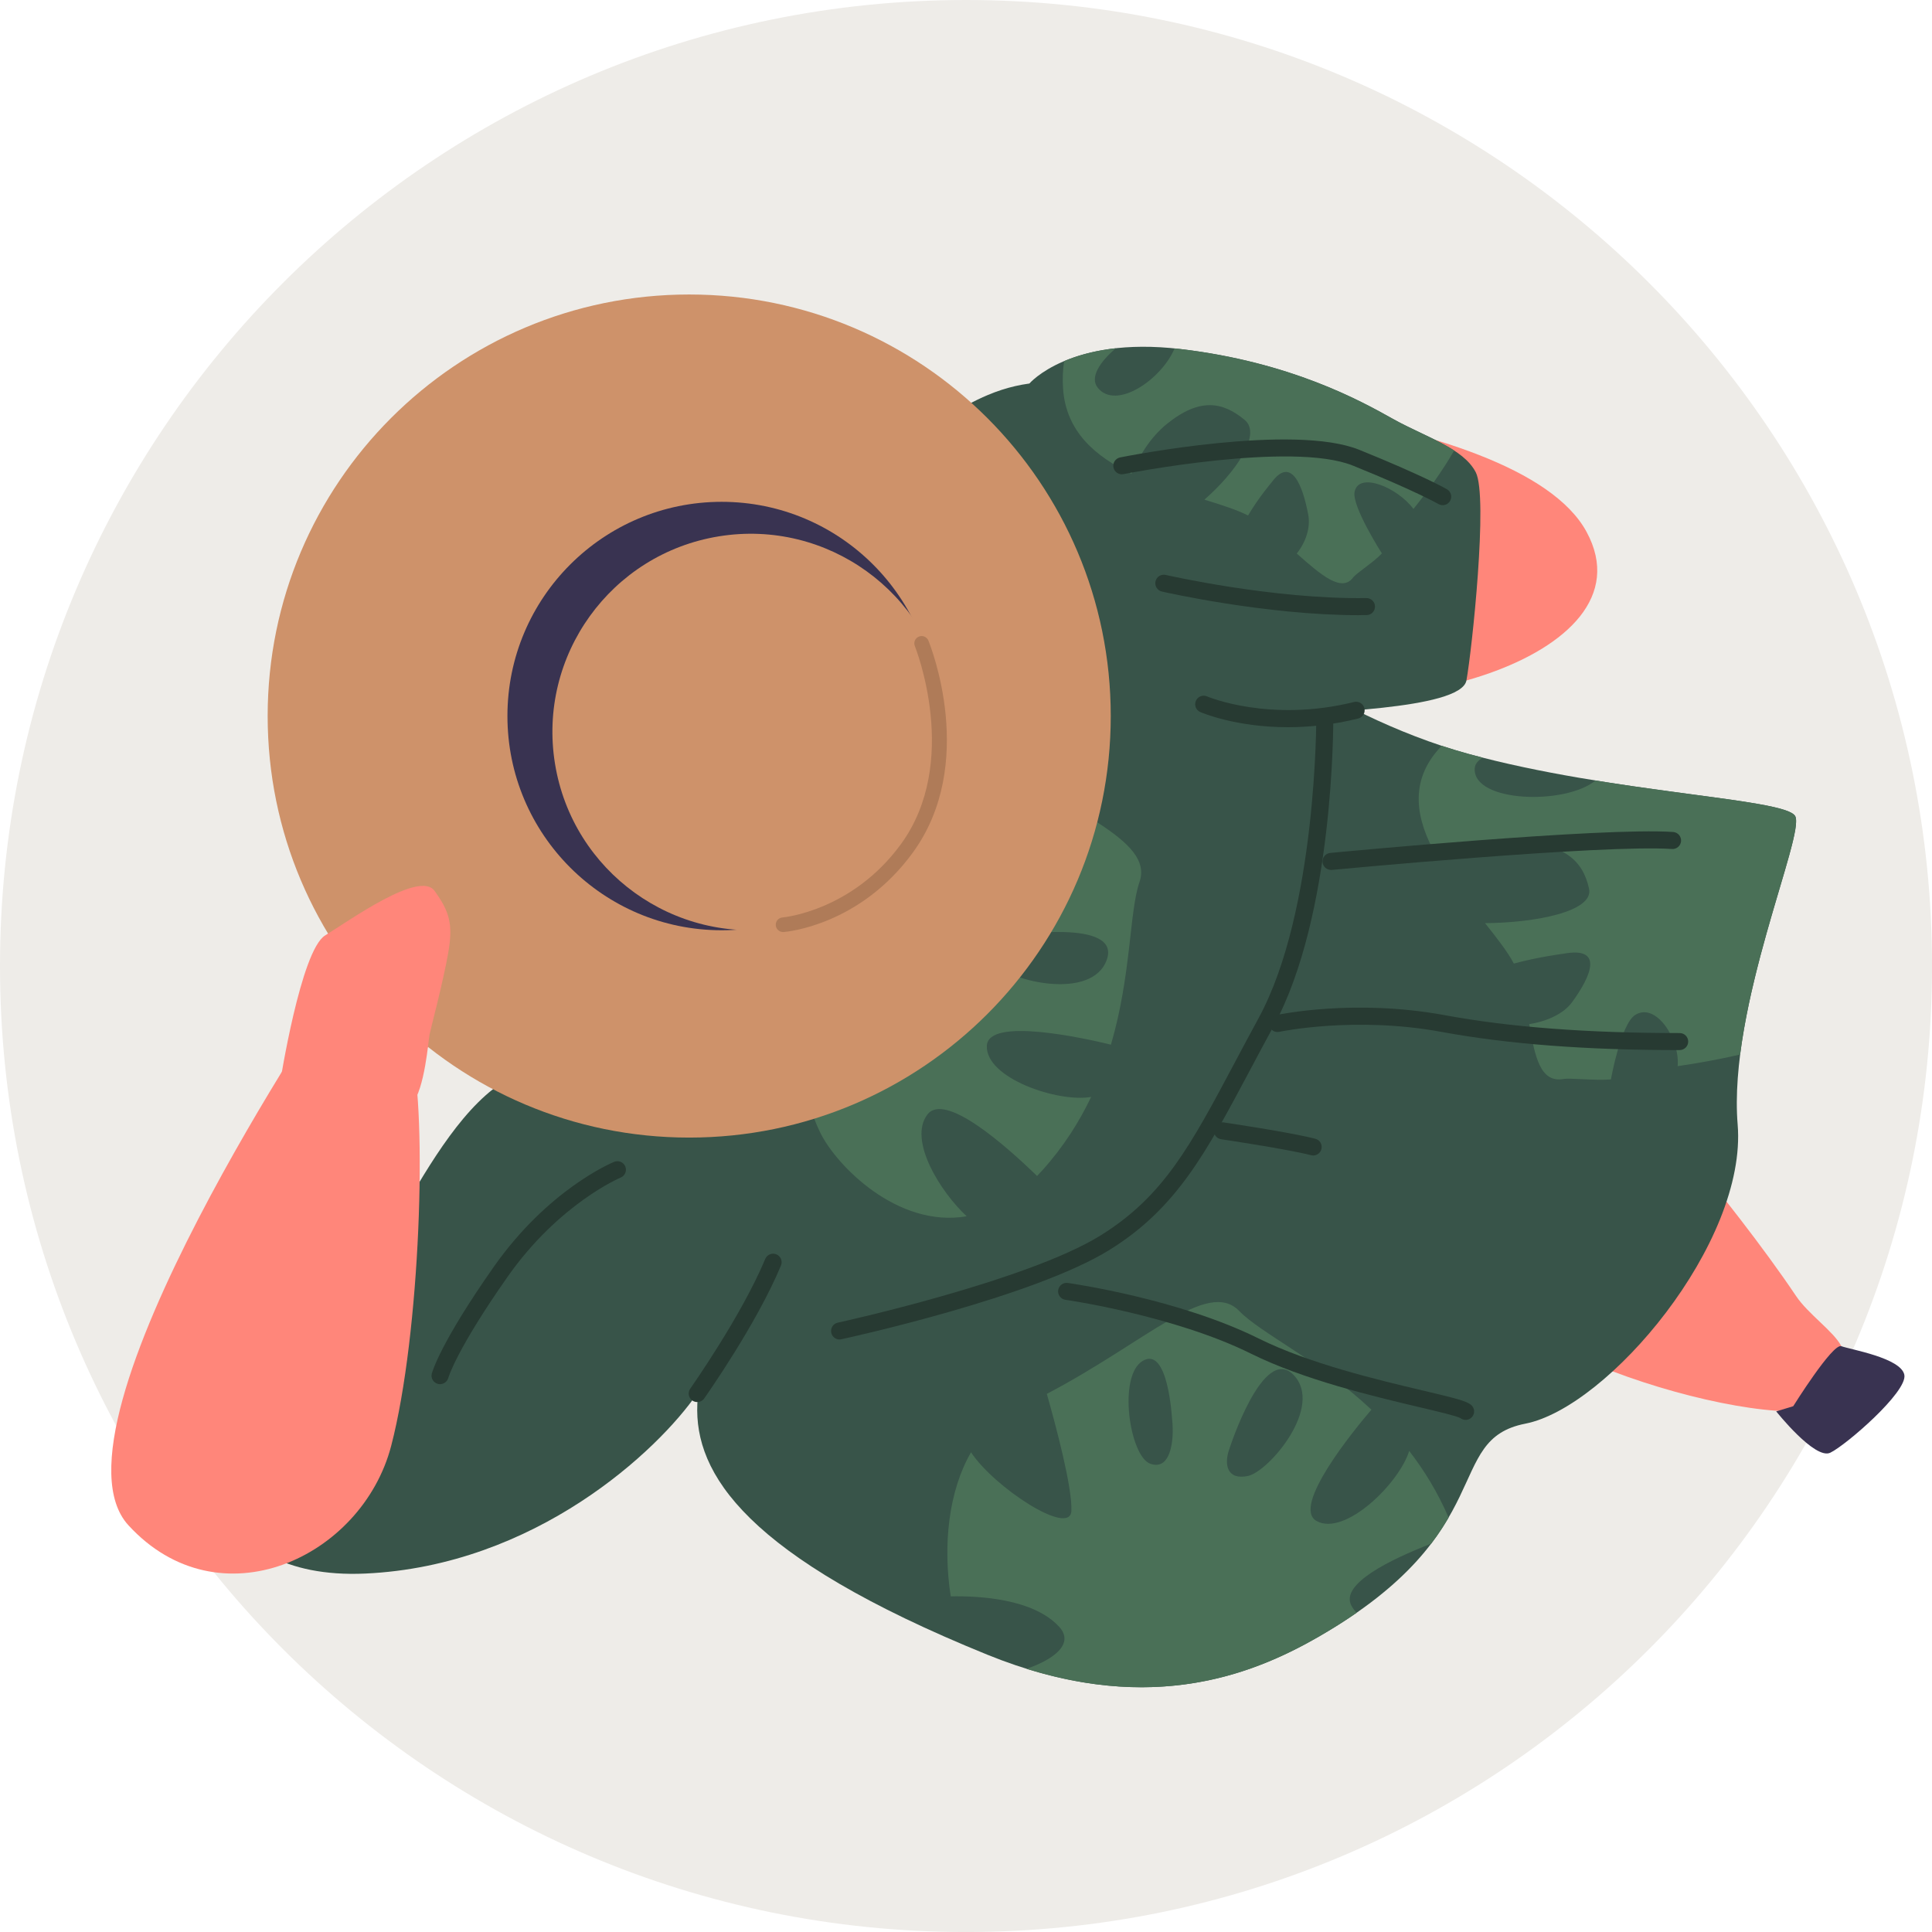 <svg width="135" height="135" viewBox="0 0 135 135" fill="none" xmlns="http://www.w3.org/2000/svg">
<g clip-path="url(#clip0_388_12780)">
<path d="M67.501 135.002C104.781 135.002 135.002 104.781 135.002 67.501C135.002 30.221 104.781 0 67.501 0C30.221 0 0 30.221 0 67.501C0 104.781 30.221 135.002 67.501 135.002Z" fill="#EEECE8"/>
<path d="M75.881 27.023C75.881 27.023 105.995 28.185 110.863 37.166C115.731 46.149 95.485 51.152 87.681 47.395C84.336 45.785 74.793 33.395 75.881 27.023Z" fill="#FF867A"/>
<path d="M112.838 74.573C112.838 74.573 120.888 83.687 125.507 90.568C126.353 91.829 128.122 93.024 128.667 94.066C129.342 95.355 128.695 96.415 128.667 97.126C128.48 101.546 105.701 95.2 104.907 90.553C104.114 85.906 106.721 74.686 112.84 74.573H112.838Z" fill="#FF867A"/>
<path d="M84.011 42.748C84.011 42.748 92.491 49.905 102.591 52.674C112.692 55.441 124.692 55.762 125.436 57.018C126.178 58.274 120.74 70.321 121.42 78.578C122.099 86.834 112.363 98.347 106.583 99.48C100.804 100.612 104.934 107.008 92.127 114.374C87.319 117.14 79.86 120.04 68.981 115.62C35.183 101.89 54.699 92.456 51.188 86.155C47.677 79.853 75.504 38.103 84.011 42.748Z" fill="#385449"/>
<path d="M26.438 71.521C26.438 71.521 28.265 68.637 29.116 69.399C29.966 70.161 31.169 71.231 30.605 72.243C30.038 73.256 24.81 78.992 22.841 77.382C20.873 75.771 26.44 71.521 26.44 71.521H26.438Z" fill="#FF867A"/>
<path d="M51.186 88.081C51.186 88.081 51.436 93.407 48.715 97.374C45.996 101.342 37.415 109.416 25.517 109.954C19.855 110.211 16.578 107.913 15.976 105.307C15.373 102.7 22.145 92.614 25.317 88.987C28.491 85.361 33.247 71.647 40.743 75.162C48.239 78.674 50.959 85.475 51.186 88.082V88.081Z" fill="#385449"/>
<path d="M64.307 93.22C72.549 91.246 95.659 60.498 92.267 48.179C88.698 35.22 79.248 23.301 69.025 27.601C53.871 33.974 40.638 70.78 40.638 70.78C29.11 96.398 56.065 95.195 64.309 93.222L64.307 93.22Z" fill="#385449"/>
<path d="M64.79 77.894C65.996 76.268 70.245 80.016 72.464 82.172C72.589 82.044 72.714 81.911 72.839 81.772C74.316 80.13 75.414 78.393 76.243 76.65C73.912 77.051 68.87 75.339 68.956 73.083C69.033 71.033 75.871 72.569 77.628 72.997C79.055 68.134 78.908 63.693 79.62 61.642C80.66 58.641 74.734 56.796 68.39 52.253C66.747 53.769 63.376 56.784 61.868 57.468C60.189 58.23 60.898 51.907 62.36 49.364C59.234 49.181 55.667 50.532 52.735 52.635C53.675 54.406 55.183 57.853 54.258 60.34C53.413 62.612 50.151 59.739 48.462 56.939C47.002 59.12 46.358 61.491 47.091 63.647C49.728 71.413 56.057 73.175 56.057 73.175C56.057 73.175 55.818 76.072 57.321 79.152C58.431 81.422 62.697 85.822 67.549 84.989C65.71 83.282 63.461 79.685 64.79 77.894ZM70.732 60.882C69.496 61.688 67.465 62.407 67.29 60.896C67.116 59.385 71.736 56.096 73.47 57.197C75.205 58.299 70.874 60.788 70.732 60.882ZM69.605 67.384C68.671 66.222 69.56 65.515 70.691 65.376C70.691 65.376 78.357 64.159 77.34 67.056C76.322 69.955 70.538 68.546 69.605 67.384Z" fill="#4A7057"/>
<path d="M91.997 106.28C90.203 105.287 94.654 99.875 95.829 98.501C92.132 95.034 88.1 93.164 86.591 91.605C84.382 89.323 80.062 93.783 73.147 97.398C73.759 99.547 74.933 103.915 74.864 105.571C74.787 107.413 69.463 103.929 67.852 101.48C66.279 104.188 65.878 107.982 66.434 111.548C68.439 111.506 72.196 111.714 74 113.661C75.08 114.827 73.717 115.925 71.731 116.609C81.132 119.54 87.737 116.902 92.129 114.376C93.116 113.808 94.003 113.245 94.802 112.69C94.645 112.539 94.515 112.366 94.417 112.17C93.666 110.674 97.133 108.976 100.008 107.864C100.489 107.232 100.884 106.624 101.223 106.043C100.463 104.277 99.516 102.738 98.468 101.384C97.775 103.646 93.975 107.375 91.998 106.282L91.997 106.28ZM80.367 102.275C78.94 101.75 78.087 96.143 79.85 95.091C81.615 94.04 81.886 99.027 81.904 99.195C82.067 100.662 81.794 102.8 80.367 102.275ZM87.202 103.134C85.743 103.444 85.514 102.331 85.898 101.259C85.898 101.259 88.267 93.868 90.395 96.082C92.523 98.296 88.66 102.825 87.202 103.134Z" fill="#4A7057"/>
<path d="M125.436 57.019C124.908 56.125 118.677 55.703 111.487 54.538C109.385 56.268 102.962 56.079 103.046 53.723C103.057 53.395 103.266 53.139 103.612 52.944C103.269 52.857 102.929 52.767 102.591 52.674C101.967 52.503 101.352 52.316 100.743 52.115C100.718 52.141 100.692 52.167 100.665 52.194C98.397 54.609 98.947 57.282 100.372 59.81C101.722 59.284 103.62 58.735 105.595 58.78C109.335 58.865 110.611 60.154 111.036 62.102C111.38 63.682 107.311 64.484 103.765 64.504C104.606 65.557 105.352 66.513 105.781 67.33C107.51 66.859 109.251 66.642 109.251 66.642C112.073 66.12 111.207 68.171 109.846 70.033C109.268 70.825 108.106 71.373 106.856 71.56C107.253 73.839 107.62 75.677 109.25 75.396C109.735 75.312 111.53 75.521 112.565 75.424C112.565 75.424 113.247 71.56 114.265 70.918C115.711 70.008 117.393 72.615 117.228 74.499C118.629 74.293 120.111 74.03 121.592 73.687C122.542 66.225 126.04 58.041 125.434 57.017L125.436 57.019Z" fill="#4A7057"/>
<path d="M48.717 97.969C48.598 97.969 48.478 97.933 48.374 97.86C48.106 97.671 48.042 97.299 48.233 97.031C48.269 96.98 51.818 91.941 53.472 87.969C53.599 87.666 53.947 87.523 54.251 87.648C54.554 87.775 54.697 88.122 54.572 88.426C52.867 92.524 49.354 97.508 49.206 97.719C49.091 97.883 48.906 97.971 48.72 97.971L48.717 97.969Z" fill="#273A32"/>
<path d="M48.159 79.49C64.427 79.49 77.615 66.302 77.615 50.034C77.615 33.766 64.427 20.578 48.159 20.578C31.891 20.578 18.703 33.766 18.703 50.034C18.703 66.302 31.891 79.49 48.159 79.49Z" fill="#CE926A"/>
<path d="M50.426 65.002C58.692 65.002 65.394 58.3 65.394 50.034C65.394 41.767 58.692 35.065 50.426 35.065C42.159 35.065 35.457 41.767 35.457 50.034C35.457 58.3 42.159 65.002 50.426 65.002Z" fill="#393351"/>
<path d="M54.672 64.82C62.222 63.594 67.35 56.48 66.124 48.929C64.898 41.379 57.784 36.252 50.233 37.477C42.683 38.703 37.555 45.817 38.781 53.368C40.007 60.918 47.121 66.046 54.672 64.82Z" fill="#CE926A"/>
<path d="M58.666 93.599C58.393 93.599 58.146 93.408 58.085 93.129C58.016 92.808 58.218 92.491 58.539 92.422C58.671 92.394 71.759 89.523 76.903 86.328C81.314 83.589 83.192 80.058 86.303 74.206C86.821 73.231 87.358 72.222 87.949 71.136C92.022 63.651 91.979 50.171 91.977 50.036C91.975 49.706 92.239 49.438 92.568 49.437H92.571C92.897 49.437 93.164 49.7 93.165 50.028C93.169 50.592 93.21 63.952 88.993 71.704C88.403 72.787 87.868 73.793 87.351 74.764C84.257 80.584 82.212 84.428 77.529 87.337C72.21 90.639 59.336 93.464 58.79 93.582C58.747 93.592 58.704 93.595 58.663 93.595L58.666 93.599Z" fill="#273A32"/>
<path d="M54.717 65.127C54.454 65.127 54.23 64.923 54.208 64.655C54.187 64.373 54.398 64.13 54.678 64.108C54.755 64.102 59.535 63.66 62.948 58.992C67.152 53.237 63.96 45.229 63.927 45.148C63.82 44.888 63.945 44.59 64.207 44.483C64.467 44.376 64.765 44.501 64.872 44.761C65.015 45.11 68.317 53.372 63.772 59.593C60.062 64.669 54.971 65.109 54.757 65.126C54.743 65.126 54.73 65.126 54.717 65.126V65.127Z" fill="#AF7B58"/>
<path d="M23.492 68.956C23.492 68.956 2.629 99.669 8.976 106.582C15.322 113.495 25.296 108.848 27.335 101.028C29.375 93.209 29.867 77.812 28.733 73.467C27.601 69.119 23.492 68.955 23.492 68.955V68.956Z" fill="#FF867A"/>
<path d="M19.567 75.671C19.567 75.671 21.018 66.405 22.72 65.363C24.422 64.321 29.317 60.795 30.364 62.248C31.411 63.702 31.67 64.573 31.321 66.579C30.972 68.586 30.083 71.939 30.012 72.294C29.94 72.65 29.684 76.114 28.786 77.156C27.885 78.198 20.517 77.764 19.569 75.671H19.567Z" fill="#FF867A"/>
<path d="M125.304 98.259C125.304 98.259 128.062 93.839 128.666 94.066C129.27 94.293 132.842 94.881 133.068 96.071C133.295 97.261 128.967 101.001 127.89 101.511C126.814 102.022 124.114 98.621 124.114 98.621L125.304 98.26V98.259Z" fill="#393351"/>
<path d="M71.93 26.799C71.93 26.799 74.76 23.482 82.466 24.387C90.173 25.294 95.052 27.994 97.312 29.26C99.572 30.527 102.241 31.3 103.12 33C103.999 34.7 102.85 45.461 102.469 47.545C102.089 49.629 91.531 49.723 89.491 50.032C87.452 50.34 72.159 30.457 71.929 26.799H71.93Z" fill="#385449"/>
<path d="M102.412 99.215C102.285 99.215 102.157 99.174 102.048 99.092C101.79 98.944 100.468 98.631 99.19 98.33C95.971 97.567 91.103 96.417 87.421 94.591C82.023 91.915 74.523 90.835 74.448 90.825C74.122 90.779 73.896 90.478 73.942 90.153C73.988 89.827 74.288 89.6 74.614 89.648C74.928 89.692 82.382 90.766 87.949 93.528C91.508 95.293 96.295 96.425 99.464 97.174C101.681 97.699 102.464 97.893 102.792 98.167C103.044 98.377 103.078 98.753 102.868 99.004C102.749 99.146 102.581 99.219 102.41 99.219L102.412 99.215ZM102.032 99.077C102.032 99.077 102.038 99.082 102.041 99.085C102.038 99.082 102.035 99.08 102.032 99.077Z" fill="#273A32"/>
<path d="M91.76 80.739C91.712 80.739 91.662 80.732 91.613 80.721C89.849 80.275 85.371 79.611 85.325 79.605C85.001 79.557 84.775 79.254 84.823 78.93C84.871 78.606 85.174 78.38 85.498 78.428C85.684 78.456 90.082 79.108 91.903 79.569C92.222 79.649 92.415 79.972 92.334 80.291C92.267 80.561 92.023 80.741 91.758 80.741L91.76 80.739Z" fill="#273A32"/>
<path d="M117.372 73.376C110.809 73.376 105.362 72.959 100.718 72.103C94.672 70.989 89.444 72.088 89.391 72.1C89.07 72.169 88.754 71.965 88.683 71.644C88.614 71.323 88.818 71.007 89.139 70.936C89.361 70.888 94.654 69.776 100.932 70.933C105.503 71.776 110.881 72.186 117.37 72.186C117.699 72.186 117.964 72.452 117.964 72.78C117.964 73.107 117.698 73.374 117.37 73.374L117.372 73.376Z" fill="#273A32"/>
<path d="M93.006 60.786C92.703 60.786 92.443 60.556 92.415 60.248C92.384 59.921 92.624 59.631 92.951 59.6C93.727 59.526 111.997 57.795 116.912 58.136C117.24 58.159 117.487 58.442 117.466 58.772C117.442 59.099 117.158 59.346 116.832 59.325C112.014 58.992 93.254 60.768 93.065 60.786C93.045 60.788 93.027 60.79 93.007 60.79L93.006 60.786Z" fill="#273A32"/>
<path d="M89.992 50.814C86.362 50.814 84.007 49.813 83.871 49.754C83.57 49.622 83.432 49.272 83.564 48.971C83.695 48.669 84.044 48.531 84.346 48.663C84.398 48.686 88.734 50.508 94.617 49.053C94.935 48.974 95.259 49.168 95.338 49.487C95.417 49.807 95.223 50.129 94.904 50.208C93.103 50.653 91.445 50.814 89.992 50.814Z" fill="#273A32"/>
<path d="M97.312 29.261C95.052 27.994 90.173 25.294 82.466 24.389C82.332 24.372 82.204 24.363 82.074 24.348C81.164 26.516 77.995 28.687 76.709 27.098C76.125 26.376 76.862 25.27 77.977 24.334C76.461 24.501 75.267 24.85 74.355 25.235C74.266 25.846 74.235 26.489 74.283 27.164C74.489 30.168 76.559 31.913 79.063 33.1C79.532 32.004 80.318 30.61 81.536 29.623C83.842 27.76 85.447 28.081 86.971 29.34C88.206 30.363 86.278 33.07 84.158 34.914C85.35 35.279 86.421 35.622 87.21 36.02C87.944 34.771 88.851 33.709 88.851 33.709C90.209 31.857 91.022 33.862 91.416 35.977C91.582 36.876 91.241 37.892 90.611 38.679C92.333 40.205 93.75 41.411 94.547 40.358C94.785 40.043 96 39.276 96.56 38.67C96.56 38.67 94.456 35.385 94.652 34.373C94.93 32.935 97.638 34.048 98.766 35.563C99.748 34.344 100.753 32.965 101.61 31.482C100.402 30.693 98.772 30.081 97.312 29.263V29.261Z" fill="#4A7057"/>
<path d="M30.75 96.721C30.7 96.721 30.649 96.715 30.598 96.701C30.282 96.617 30.091 96.298 30.173 95.98C30.195 95.898 30.735 93.886 34.495 88.532C38.291 83.124 42.728 81.261 42.916 81.183C43.221 81.058 43.568 81.205 43.693 81.508C43.818 81.812 43.673 82.158 43.369 82.283C43.326 82.301 39.054 84.11 35.469 89.215C31.884 94.321 31.331 96.259 31.326 96.278C31.253 96.543 31.013 96.719 30.75 96.719V96.721Z" fill="#273A32"/>
<path d="M94.963 42.987C88.405 42.987 81.262 41.352 81.188 41.334C80.869 41.26 80.668 40.941 80.742 40.62C80.816 40.3 81.136 40.099 81.457 40.174C81.531 40.19 88.925 41.884 95.477 41.792C95.806 41.788 96.076 42.05 96.079 42.378C96.084 42.707 95.821 42.977 95.493 42.98C95.317 42.983 95.139 42.983 94.963 42.983V42.987Z" fill="#273A32"/>
<path d="M100.808 35.298C100.708 35.298 100.606 35.272 100.512 35.219C100.497 35.211 98.906 34.303 94.538 32.536C90.277 30.811 78.62 33.107 78.504 33.13C78.181 33.194 77.868 32.985 77.804 32.662C77.74 32.34 77.949 32.027 78.271 31.963C78.764 31.864 90.395 29.573 94.986 31.433C99.452 33.24 101.044 34.15 101.108 34.188C101.393 34.353 101.49 34.717 101.325 35.002C101.215 35.192 101.016 35.299 100.81 35.299L100.808 35.298Z" fill="#273A32"/>
</g>
<defs>
<clipPath id="clip0_388_12780">
<rect width="135" height="135" fill="white"/>
</clipPath>
</defs>
</svg>
